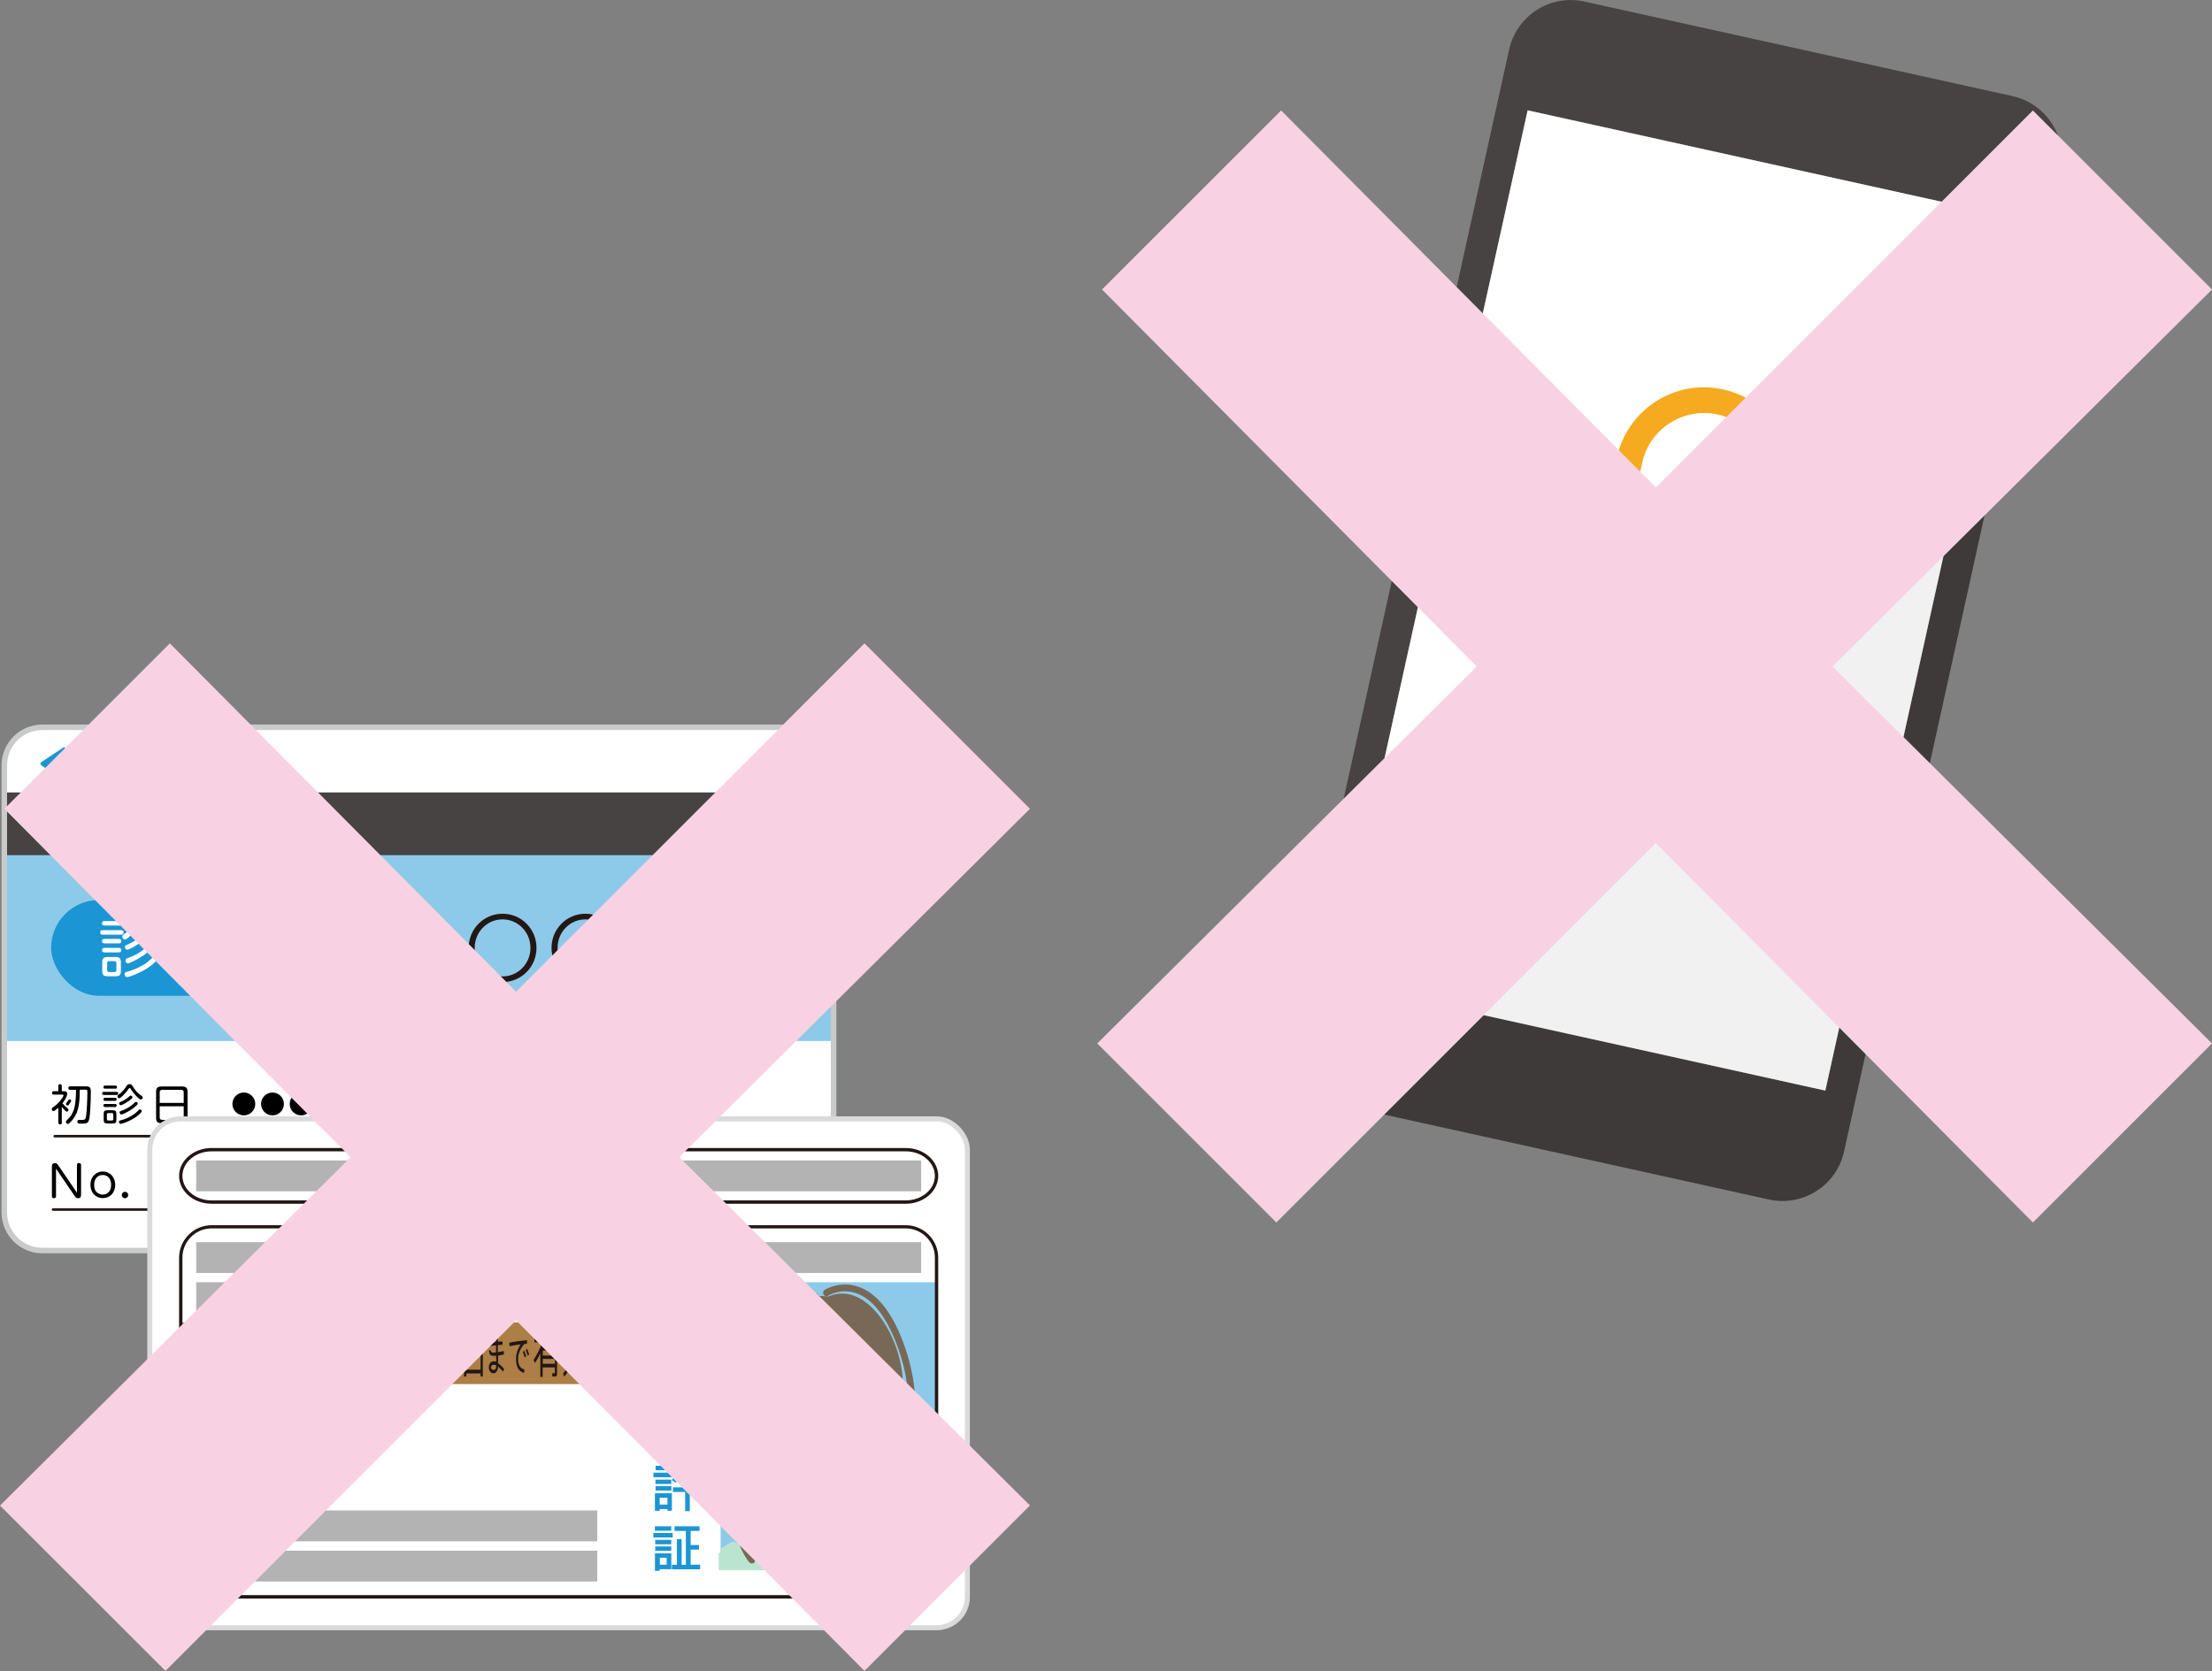 <?xml version="1.0" encoding="UTF-8"?>
<svg id="_レイヤー_1" data-name="レイヤー_1" xmlns="http://www.w3.org/2000/svg" version="1.1" viewBox="0 0 172.18 130.1">
  <rect x="0" y="0" width="172.18" height="130.1" fill="#808080" stroke="none"/>
  <!-- Generator: Adobe Illustrator 29.8.2, SVG Export Plug-In . SVG Version: 2.1.1 Build 3)  -->
  <defs>
    <style>
      .st0 {
        fill: #ad7e45;
      }

      .st1, .st2, .st3 {
        fill: none;
      }

      .st4 {
        fill: #f1f1f1;
      }

      .st5 {
        fill: #8dcae9;
      }

      .st6 {
        fill: #bbe4d0;
      }

      .st7 {
        fill: #f29921;
      }

      .st8 {
        fill: #1b95d4;
      }

      .st9 {
        fill: #f8d2e2;
      }

      .st10 {
        isolation: isolate;
      }

      .st11 {
        fill: #3e3a39;
      }

      .st12 {
        fill: #464342;
      }

      .st13 {
        mix-blend-mode: multiply;
      }

      .st14 {
        fill: #231815;
      }

      .st15 {
        fill: #c9caca;
      }

      .st16 {
        fill: #fff;
      }

      .st2 {
        stroke: #231815;
        stroke-linecap: round;
        stroke-linejoin: round;
        stroke-width: .2px;
      }

      .st17 {
        fill: #532e1a;
      }

      .st18 {
        fill: #221714;
      }

      .st3 {
        stroke: #dadadb;
        stroke-miterlimit: 10;
        stroke-width: .39px;
      }

      .st19 {
        fill: #b3b3b3;
      }

      .st20 {
        fill: #f5aa20;
      }

      .st21 {
        fill: #786956;
      }

      .st22 {
        fill: #40210d;
      }
    </style>
  </defs>
  <g class="st10">
    <g id="b">
      <g id="c">
        <g>
          <g>
            <g>
              <g>
                <path class="st11" d="M155.85,16.75l1.23.27-14.99,67.89-32.96-7.28-6.07,7.91c.4.22.83.38,1.3.49l33.33,7.36c2.65.58,5.27-1.09,5.85-3.74l16.85-76.31c.18-.82.15-1.64-.07-2.4l-4.46,5.82h0Z"/>
                <path class="st12" d="M103.92,76.48l14.99-67.89,36.94,8.16,4.46-5.82c-.48-1.68-1.84-3.05-3.67-3.45L123.32.12c-2.65-.58-5.27,1.09-5.85,3.74l-16.85,76.31c-.48,2.18.57,4.35,2.44,5.37l6.07-7.91-5.2-1.15Z"/>
                <polygon class="st4" points="142.08 84.91 157.08 17.02 155.85 16.75 109.12 77.63 142.08 84.91"/>
                <polygon class="st16" points="103.92 76.48 109.12 77.63 155.85 16.75 118.91 8.59 103.92 76.48"/>
              </g>
              <g>
                <path class="st7" d="M142.67,44.63l-2.61,11.83c-.39,1.76-2.13,2.88-3.9,2.49l-10.86-2.4,2.91-3.79,3.55.78-.14-4.68c.78-.33,1.4-1.02,1.6-1.91.05-.22.07-.45.06-.67,0-.04,0-.08,0-.12l3.37-4.4,1.19-1.55,1.66-2.16c-.02.16-.05.31-.08.47h0l-.43,1.95,1.2.26c.65.14,1.21.47,1.64.92.74.76,1.09,1.87.85,2.98h0Z"/>
                <path class="st20" d="M134.13,30.32c-3.72-.82-7.39,1.51-8.25,5.21h0l-.43,1.94-1.19-.26c-1.76-.39-3.51.72-3.9,2.49l-2.61,11.83c-.23,1.03.06,2.06.69,2.81.45.53,1.07.93,1.8,1.09l5.07,1.12,2.91-3.8-1.72-.38,1.66-3.31.44-.87c-.57-.63-.84-1.51-.64-2.4.32-1.45,1.76-2.37,3.21-2.05,1.19.26,2.02,1.27,2.11,2.42l3.37-4.4,1.19-1.55,1.66-2.16c.5-3.55-1.81-6.94-5.37-7.73h0ZM137.03,40.03l-9.62-2.13.42-1.88h0c.59-2.66,3.22-4.33,5.87-3.75,2.66.59,4.34,3.22,3.75,5.87h0l-.41,1.88h0Z"/>
                <path class="st17" d="M133.28,46.28s0-.08,0-.12l-.05.07.05-.07c-.09-1.15-.92-2.16-2.11-2.42-1.46-.32-2.89.6-3.22,2.05-.2.89.07,1.78.64,2.4l-.44.87-1.66,3.31,1.72.38,4.89-6.37h0l.17-.1h0Z"/>
                <path class="st22" d="M131.62,48.85l.14,4.68-3.55-.78,4.89-6.37.17-.09c0,.22-.01.44-.06.67-.2.89-.81,1.58-1.6,1.91h0Z"/>
              </g>
            </g>
            <g class="st13">
              <path class="st9" d="M114.95,51.89l-29.17-29.35,13.94-13.94,29.17,29.35,29.35-29.35,13.94,13.94-29.54,29.35,29.54,29.35-13.94,13.94-29.35-29.54-29.54,29.54-13.94-13.94,29.54-29.35Z"/>
            </g>
          </g>
          <g>
            <g>
              <rect class="st16" x=".18" y="56.63" width="64.55" height="40.73" rx="2.96" ry="2.96"/>
              <rect class="st5" x=".32" y="61.7" width="64.62" height="19.35"/>
              <rect class="st12" x=".32" y="61.7" width="64.62" height="4.88"/>
              <path class="st8" d="M3.21,59.34l1.7-1.13c.09-.06.22,0,.22.12v2.27c0,.11-.13.18-.22.12l-1.7-1.14c-.08-.06-.08-.18,0-.24Z"/>
              <g>
                <g>
                  <rect class="st8" x="3.98" y="70.07" width="23.42" height="7.46" rx="3.73" ry="3.73"/>
                  <g>
                    <path class="st16" d="M7.99,72.77c-.13,0-.19-.05-.19-.18s.06-.17.19-.17h1.44c.13,0,.19.05.19.18s-.07.17-.19.17h-1.44ZM8.13,72.06c-.12,0-.19-.05-.19-.18s.07-.17.19-.17h1.16c.12,0,.19.04.19.17s-.07.18-.19.18h-1.16ZM8.13,73.45c-.12,0-.19-.05-.19-.17s.07-.18.19-.18h1.12c.12,0,.19.05.19.18s-.07.17-.19.17h-1.12ZM8.13,74.15c-.12,0-.19-.05-.19-.18s.07-.17.19-.17h1.12c.11,0,.19.05.19.17,0,.13-.07.18-.19.18h-1.11ZM9.41,75.57c0,.34-.09.44-.44.44h-.57c-.35,0-.44-.1-.44-.44v-.62c0-.34.09-.44.44-.44h.57c.34,0,.44.1.44.44v.62ZM8.5,74.83c-.11,0-.16.05-.16.16v.53c0,.11.05.16.16.16h.4c.1,0,.16-.05.16-.16v-.53c0-.11-.05-.15-.16-.16h-.4ZM10.8,72.06c-.18.31-.54.71-.82.94-.06.05-.18.15-.27.15-.11,0-.19-.13-.19-.23,0-.08.05-.13.12-.17.42-.29.66-.58.93-1.01.08-.14.15-.2.32-.2s.24.05.32.18c.27.45.61.87,1.06,1.16.07.05.11.09.11.18,0,.11-.1.23-.21.23-.06,0-.18-.08-.3-.18-.11-.1-.22-.21-.27-.26-.22-.23-.47-.55-.63-.83-.01-.02-.04-.06-.07-.06-.04,0-.06.04-.09.09ZM9.69,75.85c0-.12.08-.16.19-.19.39-.1.77-.25,1.12-.45.41-.22.62-.39.94-.73.03-.04.07-.07.13-.07.08,0,.2.08.2.2,0,.09-.13.24-.29.38-.21.19-.47.37-.57.43-.34.21-.69.38-1.06.52-.22.08-.38.13-.46.13-.12,0-.19-.1-.19-.22ZM10.92,73.39c-.11.08-.44.3-.7.43-.14.07-.25.12-.31.12-.11,0-.19-.12-.19-.21s.07-.13.14-.16c.41-.17.72-.35,1.04-.65.04-.04.09-.08.16-.08.09,0,.19.1.19.19,0,.12-.23.29-.32.35ZM9.78,74.77c0-.1.05-.14.14-.17.28-.1.54-.21.78-.35.28-.17.55-.36.81-.61.04-.04.08-.08.14-.08.09,0,.19.09.19.19,0,.06-.04.1-.08.15-.22.23-.51.44-.78.61-.11.07-.41.24-.68.37-.15.07-.28.12-.35.12-.12,0-.18-.11-.18-.22Z"/>
                    <path class="st16" d="M14.03,73.44c-.07.04-.13.06-.17.06-.09,0-.16-.1-.16-.18s.04-.11.1-.14c.45-.23.64-.39.95-.75.04-.05.09-.08.16-.08.08,0,.19.04.19.13,0,.05-.05.11-.08.15h.46c.21,0,.36.02.36.23,0,.3-.45.7-.68.87h1.54s.08,0,.12.03c-.32-.24-.53-.46-.75-.8-.09-.13-.21-.35-.21-.43,0-.1.09-.16.18-.16.12,0,.14.08.42.53.12.19.29.35.46.48.06-.06.33-.32.33-.4,0-.05-.03-.06-.07-.06h-.57c-.11,0-.17-.04-.17-.16,0-.11.08-.14.17-.14h.71c.17,0,.35.04.35.25,0,.22-.32.54-.48.7.29.18.54.3.85.43.08.03.14.07.14.17,0,.11-.07.21-.19.21-.2,0-.96-.49-1.16-.63.04.04.05.07.05.13,0,.12-.07.16-.18.16h-1.5c-.12,0-.19-.04-.19-.17,0-.02,0-.04,0-.06-.21.15-.95.55-1.19.55-.11,0-.17-.1-.17-.2,0-.09.06-.13.15-.15.2-.06.38-.13.57-.21-.11-.14-.23-.26-.35-.38ZM15.06,75.14c0,.05-.03.09-.07.12-.09.08-.24.21-.34.28-.13.09-.57.4-.71.4-.12,0-.2-.11-.2-.22,0-.09.04-.12.12-.16.26-.12.51-.28.73-.46.1-.08.21-.17.28-.17.1,0,.19.1.19.21ZM17.52,71.9c.41,0,.53.12.53.53v.24c0,.15-.06.2-.21.2-.14,0-.19-.07-.19-.2v-.24c0-.14-.06-.21-.2-.21h-3.04c-.14,0-.2.07-.2.21v.23c0,.14-.07.19-.21.19s-.19-.06-.19-.2v-.24c0-.41.12-.53.53-.53h1.4v-.18c0-.15.09-.18.22-.18.12,0,.19.05.19.18v.18h1.4ZM16.12,75.53c0,.44-.14.53-.56.53h-.24c-.2,0-.32-.02-.32-.21,0-.12.07-.18.19-.18.1,0,.19,0,.29,0,.16,0,.23-.05.23-.21v-.69h-1.69c-.12,0-.19-.04-.19-.17s.07-.17.19-.17h3.8c.12,0,.19.04.19.17s-.07.17-.19.17h-1.69v.76ZM14.9,73.53c-.12-.12-.29-.27-.41-.39-.07.06-.15.11-.23.17.13.13.25.26.38.39.09-.05.18-.11.26-.17ZM14.7,72.97c.15.12.29.25.42.39.08-.07.33-.3.33-.4,0-.04-.03-.06-.08-.06h-.6s-.05.04-.07.07ZM17.25,75.14c.2.16.47.32.71.42.08.03.13.07.13.17,0,.11-.07.22-.19.22-.15,0-.58-.28-.71-.38-.09-.06-.35-.24-.41-.32-.03-.03-.06-.07-.06-.13,0-.1.1-.2.2-.2.08,0,.19.09.34.21Z"/>
                    <path class="st16" d="M23.82,73.25c.12,0,.2.05.2.18s-.08.18-.2.18h-.96c.36.41.61.54,1.06.8.07.04.11.09.11.17,0,.11-.08.23-.2.23-.14,0-.52-.28-.64-.38-.3-.24-.57-.51-.79-.82h-1.29c-.15.21-.32.41-.51.58h2.04c.32,0,.48.11.48.45,0,.26-.05.87-.15,1.11-.12.29-.36.31-.64.31h-.27c-.22,0-.27-.01-.31-.06-.03-.04-.05-.11-.05-.16,0-.13.06-.2.19-.2.14,0,.28,0,.42,0,.15,0,.26-.02.3-.18.06-.2.08-.5.08-.71,0-.17-.07-.2-.22-.2h-.8c-.09.57-.36,1-.89,1.27-.21.11-.62.25-.86.25-.13,0-.19-.11-.19-.21,0-.17.13-.18.29-.21.64-.11,1.12-.44,1.24-1.1h-.67c-.13,0-.19-.05-.19-.18-.13.1-.56.44-.72.44-.12,0-.19-.13-.19-.23,0-.08.06-.13.14-.17.43-.24.68-.41,1-.79h-.92c-.12,0-.2-.05-.2-.18s.08-.18.2-.18h1.19c.14-.21.21-.38.31-.62h-1.3c-.12,0-.19-.05-.19-.18s.07-.18.19-.18h.63c-.06-.13-.14-.24-.21-.36-.04-.07-.08-.14-.08-.18,0-.09.13-.16.22-.16.11,0,.14.05.25.24.1.15.19.3.26.46h.36c.05-.19.09-.38.13-.57.02-.11.06-.18.2-.18.1,0,.2.04.2.16,0,.12-.08.46-.12.59h.76c.11-.17.19-.29.28-.48.06-.14.12-.22.24-.22.09,0,.22.06.22.17,0,.1-.2.44-.28.54h.7c.13,0,.19.05.19.18s-.07.17-.19.17h-1.34c.07.22.16.42.28.62h1.23ZM21.93,72.63h-.33c-.08.2-.18.43-.28.62h.85c-.11-.21-.19-.39-.24-.62Z"/>
                  </g>
                </g>
                <g>
                  <path class="st14" d="M35.31,73.8c0,1.47-1.17,2.66-2.64,2.66s-2.64-1.19-2.64-2.66,1.17-2.66,2.64-2.66,2.64,1.19,2.64,2.66ZM30.5,73.8c0,1.22.95,2.22,2.17,2.22s2.17-1.01,2.17-2.22-.95-2.22-2.17-2.22-2.17,1-2.17,2.22Z"/>
                  <path class="st14" d="M41.76,73.8c0,1.47-1.17,2.66-2.64,2.66s-2.64-1.19-2.64-2.66,1.17-2.66,2.64-2.66,2.64,1.19,2.64,2.66ZM36.95,73.8c0,1.22.95,2.22,2.17,2.22s2.17-1.01,2.17-2.22-.95-2.22-2.17-2.22-2.17,1-2.17,2.22Z"/>
                  <path class="st14" d="M48.21,73.8c0,1.47-1.17,2.66-2.64,2.66s-2.64-1.19-2.64-2.66,1.17-2.66,2.64-2.66,2.64,1.19,2.64,2.66ZM43.4,73.8c0,1.22.95,2.22,2.17,2.22s2.17-1.01,2.17-2.22-.95-2.22-2.17-2.22-2.17,1-2.17,2.22Z"/>
                  <path class="st14" d="M49.34,74.73c-.14,0-.21-.16-.21-.28s.07-.17.17-.22c.26-.11.54-.25.79-.38,0-.08,0-.16,0-.25v-1.42c0-.47.17-.64.64-.64h1.27v-.32c0-.18.1-.22.26-.22s.26.04.26.22v.32h1.98c.17,0,.24.06.24.23s-.1.22-.24.22h-3.67c-.18,0-.27.08-.27.27v1.4c0,.75-.13,1.58-.48,2.25-.08.14-.28.48-.4.58-.04.03-.08.04-.13.04-.14,0-.28-.11-.28-.26,0-.08.04-.12.08-.19.4-.54.59-1.05.68-1.71-.19.11-.61.35-.71.35ZM49.47,72.02c.13,0,.18.1.32.41.06.12.23.47.23.59,0,.13-.14.22-.26.22-.11,0-.14-.05-.18-.14-.08-.22-.17-.43-.27-.63-.03-.06-.08-.17-.08-.23,0-.13.13-.21.25-.21ZM53.9,75.21c.06.05.11.09.11.17,0,.12-.11.22-.23.22-.23,0-.85-.68-1.09-1.22-.13.38-.34.74-.64,1.02-.08.08-.25.23-.37.23s-.23-.14-.23-.25c0-.08.04-.12.1-.17.47-.37.67-.66.8-1.25h-.75c-.14,0-.21.07-.21.2v2.17c0,.17-.07.25-.25.25s-.23-.09-.23-.25v-2.22c0-.4.15-.55.55-.55h.94c.02-.17.03-.42.03-.59v-.04h-1.48c-.16,0-.25-.05-.25-.22s.1-.21.25-.21h3.54c.16,0,.25.05.25.22,0,.16-.11.2-.25.2h-1.59v.04c0,.11-.03.46-.05.59h1.12c.4,0,.55.15.55.55v1.87c0,.53-.19.56-.66.56h-.28c-.17,0-.36,0-.36-.23,0-.15.08-.21.22-.21.13,0,.25,0,.38,0,.16,0,.23-.05.23-.22v-1.73c0-.14-.07-.2-.2-.2h-.92c.19.58.47.89.95,1.25Z"/>
                  <path class="st14" d="M57,71.17c.23,0,.49.02.49.4,0,.3-.24.86-.41,1.25-.06.13-.08.17-.08.21,0,.07.07.16.11.22.26.37.43.83.43,1.29,0,.8-.4.82-.83.82-.17,0-.29-.07-.29-.26,0-.2.06-.24.27-.24.24,0,.38,0,.38-.42s-.16-.79-.38-1.15c-.05-.08-.1-.14-.1-.25,0-.05.02-.12.07-.23.07-.17.37-.91.37-1.05,0-.1-.07-.12-.16-.12h-.37c-.13,0-.19.07-.19.2v4.54c0,.17-.07.25-.24.25s-.23-.1-.23-.25v-4.64c0-.44.13-.56.56-.56h.6ZM59.99,75.89c0,.19.11.21.25.21h.26c.23,0,.24-.03.28-.47.02-.23.04-.33.22-.33.17,0,.23.08.23.24,0,.21-.05.64-.15.82-.1.19-.22.2-.55.2h-.33c-.47,0-.68-.02-.68-.56v-1.8h-.56c-.01.78-.11,1.49-.76,2.01-.15.13-.56.38-.75.38-.14,0-.23-.14-.23-.27s.08-.17.19-.22c.46-.21.76-.39.95-.89.11-.3.13-.69.14-1.01h-.73c-.16,0-.25-.06-.25-.23s.1-.23.25-.23h3.24c.16,0,.25.06.25.23s-.1.23-.25.23h-1.01v1.7ZM60.54,71.6c.4,0,.55.14.55.55v.48c0,.17-.07.25-.25.25s-.23-.09-.23-.25v-.4c0-.13-.07-.19-.19-.19h-2.15c-.13,0-.19.07-.19.19v.4c0,.17-.07.25-.25.25-.16,0-.23-.1-.23-.25v-.48c0-.41.15-.55.55-.55h.96v-.4c0-.16.08-.22.24-.22s.24.07.24.22v.4h.94ZM58.37,73.12c-.15,0-.23-.06-.23-.22s.08-.22.23-.22h1.98c.15,0,.23.06.23.22s-.08.22-.23.22h-1.98Z"/>
                </g>
              </g>
              <g>
                <path d="M4.82,87.4c0,.1-.04.14-.15.14-.09,0-.13-.05-.13-.14v-1.16c-.11.1-.3.27-.38.27s-.13-.09-.13-.16c0-.05.03-.09.09-.14.05-.04.1-.07.18-.13.2-.15.43-.4.56-.62.03-.04.08-.13.08-.18,0-.05-.04-.06-.09-.06h-.66c-.09,0-.14-.03-.14-.13s.05-.13.14-.13h.35v-.41c0-.1.04-.14.14-.14.09,0,.13.05.13.14v.41h.12c.14,0,.3,0,.3.22,0,.2-.24.56-.37.72.14.17.25.27.42.41.03.03.05.05.05.09,0,.07-.05.15-.13.15-.09,0-.33-.29-.39-.37v1.22ZM5.9,86.78c-.12.24-.31.51-.52.68-.03.02-.06.04-.1.04-.08,0-.15-.07-.15-.15,0-.06.04-.09.07-.13.2-.2.32-.31.44-.57.11-.21.16-.41.2-.65.06-.37.08-.77.08-1.15h-.46c-.1,0-.14-.04-.14-.14s.05-.13.14-.13h1.21c.33,0,.4.09.4.41,0,.43-.01.87-.04,1.3-.01.23-.04.74-.11.93-.04.13-.11.21-.24.24-.08.02-.2.02-.32.02-.08,0-.15,0-.2,0-.09,0-.14-.06-.14-.15s.05-.14.14-.14c.04,0,.23,0,.28,0,.18,0,.22-.06.26-.28.06-.39.1-1.35.1-1.77,0-.14,0-.17,0-.2-.01-.07-.05-.1-.15-.1h-.44c0,.61-.03,1.36-.29,1.92ZM5.4,85.96c-.07.09-.09.11-.14.11-.06,0-.13-.05-.13-.12,0-.04.11-.18.19-.29.03-.04.06-.07.09-.07.06,0,.13.04.13.12,0,.05-.09.17-.15.25Z"/>
                <path d="M8.08,85.25c-.09,0-.13-.03-.13-.12s.04-.12.13-.12h.99c.09,0,.13.03.13.12s-.05.12-.13.12h-.99ZM8.18,84.76c-.08,0-.13-.03-.13-.12s.05-.12.13-.12h.8c.08,0,.13.03.13.12s-.05.12-.13.12h-.8ZM8.18,85.71c-.08,0-.13-.03-.13-.12s.05-.12.13-.12h.77c.08,0,.13.03.13.12s-.05.12-.13.12h-.77ZM8.18,86.19c-.08,0-.13-.03-.13-.12s.05-.12.13-.12h.77c.08,0,.13.03.13.12,0,.09-.05.12-.13.12h-.77ZM9.06,87.17c0,.23-.06.3-.3.3h-.39c-.24,0-.3-.07-.3-.3v-.43c0-.23.06-.3.3-.3h.39c.23,0,.3.07.3.3v.43ZM8.43,86.66c-.07,0-.11.04-.11.11v.36c0,.07.03.11.11.11h.28c.07,0,.11-.03.11-.11v-.36c0-.08-.04-.1-.11-.11h-.28ZM10.01,84.76c-.12.21-.37.48-.56.65-.04.04-.12.1-.18.1-.07,0-.13-.09-.13-.16,0-.06.04-.09.08-.12.29-.2.45-.4.64-.69.06-.09.1-.13.22-.13s.16.03.22.12c.18.31.42.6.73.8.05.03.08.06.08.12,0,.08-.07.16-.14.16-.04,0-.12-.06-.2-.12-.08-.07-.15-.14-.19-.18-.15-.16-.32-.38-.43-.57,0-.02-.03-.04-.05-.04-.03,0-.04.03-.06.06ZM9.25,87.36c0-.08.05-.11.13-.13.27-.07.53-.17.77-.31.28-.15.43-.27.65-.5.02-.03.05-.05.09-.05.06,0,.14.06.14.14,0,.06-.09.16-.2.26-.14.13-.32.25-.39.29-.23.14-.47.26-.73.35-.15.06-.26.09-.32.09-.08,0-.13-.07-.13-.15ZM10.09,85.67c-.07.06-.3.2-.48.3-.09.05-.17.08-.21.08-.08,0-.13-.08-.13-.14s.05-.09.09-.11c.28-.12.49-.24.71-.44.03-.03.06-.06.11-.06.06,0,.13.07.13.13,0,.08-.16.2-.22.24ZM9.31,86.62c0-.07.03-.1.09-.12.19-.07.37-.14.54-.24.19-.11.38-.25.55-.42.03-.03.05-.05.1-.05.06,0,.13.06.13.13,0,.04-.03.07-.05.1-.15.16-.35.3-.53.42-.08.05-.28.17-.46.25-.1.05-.19.08-.24.08-.08,0-.12-.08-.12-.15Z"/>
                <path d="M14.6,87.02c0,.32-.11.43-.43.43h-1.59c-.32,0-.43-.11-.43-.43v-2c0-.32.11-.43.43-.43h1.59c.31,0,.43.11.43.43v2ZM14.3,85.05c0-.13-.06-.2-.2-.2h-1.47c-.13,0-.2.06-.2.2v.82h1.87v-.82ZM12.43,86.99c0,.13.06.2.2.2h1.47c.13,0,.2-.06.2-.2v-.86h-1.87v.86Z"/>
              </g>
              <path d="M30.79,84.75c.09,0,.14.04.14.13s-.06.13-.14.13h-.98v.52h.87c.09,0,.14.04.14.13s-.05.13-.14.13h-.87v.67h1.11c.09,0,.14.03.14.13s-.05.13-.14.13h-1.11v.7c0,.1-.05.14-.15.14s-.14-.05-.14-.14v-.7h-1.47c-.09,0-.14-.03-.14-.13s.05-.13.14-.13h.39v-.57c0-.26.1-.36.36-.36h.72v-.52h-.79c-.12.19-.26.39-.42.55-.05.05-.15.17-.23.17-.09,0-.16-.08-.16-.17,0-.06.03-.08.07-.12.32-.28.5-.55.68-.94.03-.06.06-.1.13-.1s.16.04.16.12c0,.04-.04.13-.08.22h1.91ZM29.52,85.79h-.65c-.1,0-.15.05-.15.15v.52h.79v-.67Z"/>
              <path d="M38.42,86.4c-.03.34-.09.6-.27.89-.03.06-.11.16-.15.2-.03.03-.07.04-.09.04-.08,0-.17-.07-.17-.15,0-.04.03-.08.05-.12.16-.21.24-.36.3-.62.04-.16.06-.35.06-.52v-1.23c0-.27.1-.37.37-.37h1.49c.27,0,.37.1.37.37v2.23c0,.33-.15.37-.44.37h-.29c-.19,0-.28,0-.28-.16,0-.1.04-.14.14-.14.13,0,.27,0,.4,0,.11,0,.18-.03.18-.15v-.65h-1.68ZM40.11,84.95c0-.1-.05-.15-.15-.15h-1.36c-.1,0-.15.05-.15.15v.39h1.66v-.39ZM38.45,86.15h1.66v-.55h-1.66v.55Z"/>
              <path d="M50.04,87.02c0,.32-.11.43-.43.43h-1.59c-.32,0-.43-.11-.43-.43v-2c0-.32.11-.43.43-.43h1.59c.31,0,.43.11.43.43v2ZM49.75,85.05c0-.13-.06-.2-.2-.2h-1.47c-.13,0-.2.06-.2.2v.82h1.87v-.82ZM47.88,86.99c0,.13.06.2.2.2h1.47c.13,0,.2-.06.2-.2v-.86h-1.87v.86Z"/>
              <line class="st2" x1="4.26" y1="88.46" x2="50.13" y2="88.46"/>
              <g>
                <path d="M5.99,90.7c0-.11.06-.15.16-.15s.16.05.16.15v2.3c0,.17-.04.29-.23.29-.14,0-.21-.08-.28-.19l-1.44-2.11v2.15c0,.1-.06.15-.16.15s-.16-.05-.16-.15v-2.3c0-.16.04-.28.23-.28.15,0,.21.08.28.19l1.44,2.11v-2.15Z"/>
                <path d="M7.29,91.53c.17-.19.41-.32.71-.32s.53.12.7.3c.17.19.27.45.27.74s-.1.56-.28.75c-.17.18-.4.28-.69.28s-.54-.12-.71-.31c-.16-.19-.25-.45-.25-.73s.09-.54.25-.72ZM7.58,92.86c.12.1.26.15.42.15.19,0,.37-.08.49-.23.12-.15.16-.34.16-.53s-.04-.38-.16-.54-.3-.23-.5-.23-.37.08-.49.23c-.13.15-.17.34-.17.54,0,.23.05.45.24.61Z"/>
                <path d="M9.98,93.04c0,.14-.11.25-.25.25s-.25-.11-.25-.25.11-.25.25-.25.25.11.25.25Z"/>
              </g>
              <line class="st2" x1="4.13" y1="94.17" x2="50" y2="94.17"/>
              <g>
                <path d="M19.87,85.95c0,.49-.4.89-.89.89s-.89-.4-.89-.89.4-.89.89-.89.89.4.89.89Z"/>
                <path d="M22.1,85.95c0,.49-.4.89-.89.89s-.89-.4-.89-.89.4-.89.89-.89.89.4.89.89Z"/>
                <path d="M24.33,85.95c0,.49-.4.89-.89.89s-.89-.4-.89-.89.4-.89.89-.89.89.4.89.89Z"/>
                <path d="M26.56,85.95c0,.49-.4.89-.89.89s-.89-.4-.89-.89.4-.89.89-.89.89.4.89.89Z"/>
              </g>
              <g>
                <path d="M34.09,85.95c0,.49-.4.89-.89.89s-.89-.4-.89-.89.4-.89.89-.89.89.4.89.89Z"/>
                <path d="M36.32,85.95c0,.49-.4.89-.89.89s-.89-.4-.89-.89.4-.89.89-.89.89.4.89.89Z"/>
              </g>
              <g>
                <path d="M43.66,85.95c0,.49-.4.89-.89.89s-.89-.4-.89-.89.4-.89.89-.89.89.4.89.89Z"/>
                <path d="M45.89,85.95c0,.49-.4.89-.89.89s-.89-.4-.89-.89.4-.89.89-.89.89.4.89.89Z"/>
              </g>
              <path class="st15" d="M61.92,56.84c1.52,0,2.75,1.23,2.75,2.75v34.81c0,1.52-1.23,2.75-2.75,2.75H3.3c-1.52,0-2.75-1.23-2.75-2.75v-34.81c0-1.52,1.23-2.75,2.75-2.75h58.62M61.92,56.41H3.3c-1.75,0-3.18,1.42-3.18,3.18v34.81c0,1.75,1.42,3.18,3.18,3.18h58.62c1.75,0,3.18-1.42,3.18-3.18v-34.81c0-1.75-1.42-3.18-3.18-3.18h0Z"/>
            </g>
            <g>
              <g>
                <rect class="st16" x="11.66" y="87.11" width="63.64" height="39.62" rx="2.4" ry="2.4"/>
                <rect class="st5" x="56.09" y="99.83" width="16.81" height="22.33"/>
                <rect class="st19" x="15.27" y="96.71" width="56.43" height="2.4"/>
                <rect class="st19" x="15.27" y="90.35" width="56.43" height="2.4"/>
                <rect class="st19" x="15.27" y="120.73" width="31.22" height="2.4"/>
                <rect class="st19" x="15.27" y="117.6" width="31.22" height="2.4"/>
                <rect class="st19" x="15.27" y="99.83" width="31.22" height="2.4"/>
                <rect class="st0" x="14.06" y="102.96" width="32.42" height="4.8"/>
                <g>
                  <g>
                    <path class="st8" d="M54.47,103.47h-2.09c-.34,0-.61-.12-.81-.37l-.48.46-.19-.21.55-.5v-1h-.55v-.27h.82v1.27c.15.24.38.36.67.36h2.09v.26h0ZM51.73,100.9l-.23.16-.56-.79.23-.16.56.79ZM54.41,100.87h-.26v-.45h-1.95v.44h-.26v-.69h2.47s0,.7,0,.7ZM54.36,102.83h-1.04v.3h-.26v-.3h-1.03v-.23h1.03v-.25h-.94v-1.16h.94v-.23h-.75v-.22h.75v-.24h.26v.24h.71v.22h-.71v.23h.92v1.16h-.92v.25h1.04v.23ZM53.07,101.67v-.25h-.69v.25h.69ZM53.07,102.12v-.24h-.69v.24h.69ZM53.99,101.67v-.25h-.66v.25h.66ZM53.99,102.12v-.24h-.66v.24h.66Z"/>
                    <path class="st8" d="M51.08,103.62l-.25-.28.57-.51v-.94h-.55v-.35h.9v1.3c.14.22.35.33.63.33h2.13v.34h-2.13c-.33,0-.61-.12-.81-.35,0,0-.48.46-.48.46ZM50.95,103.35l.14.15.49-.46.03.04c.2.24.45.36.78.36h2.05v-.17h-2.05c-.31,0-.55-.13-.71-.38h0v-1.26h-.73v.18h.55v1.06l-.53.48h0ZM53.37,103.17h-.35v-.3h-1.03v-.32h1.03v-.16h-.94v-1.25h.94v-.14h-.75v-.3h.75v-.24h-.78v.44h-.35v-.78h2.56v.78h-.35v-.45h-.73v.24h.71v.3h-.71v.14h.92v1.25h-.92v.16h1.04v.32h-1.04v.3h0ZM53.11,103.08h.18v-.3h1.04v-.15h-1.04v-.33h.92v-1.08h-.92v-.32h.71v-.13h-.71v-.24h-.18v.24h-.75v.13h.75v.32h-.94v1.08h.94v.33h-1.03v.15h1.03v.3ZM54.19,100.83h.18v-.61h-2.39v.61h.18v-.44h2.03v.45h0ZM54.03,102.16h-.75v-.32h.75v.32ZM53.37,102.08h.58v-.15h-.58v.15ZM53.11,102.16h-.77v-.32h.77v.32ZM52.42,102.08h.6v-.15h-.6v.15ZM54.03,101.71h-.75v-.33h.75v.33ZM53.37,101.62h.58v-.16h-.58v.16ZM53.11,101.71h-.77v-.33h.77v.33ZM52.42,101.62h.6v-.16h-.6v.16ZM51.49,101.11l-.61-.86.3-.2.61.86-.3.2ZM51,100.27l.51.72.16-.11-.51-.72-.16.11Z"/>
                  </g>
                  <g>
                    <path class="st8" d="M52.62,107.65h-.67v.59h-.28v-.59h-.78v-.26h.79v-.31h-.66v-1.38h.66v-.29h-.74v-.26h.73v-.43h.28v.43h.67v.26h-.67v.29h.62v1.38h-.62v.31h.67s0,.26,0,.26ZM51.68,106.27v-.32h-.4v.32h.4ZM51.68,106.83v-.34h-.4v.34h.4ZM52.33,106.27v-.32h-.37v.32h.37ZM52.33,106.83v-.34h-.37v.34h.37ZM54.53,108.08l-.25.12-.19-.39-1.48.37-.07-.26.33-.08.44-1.49h-.63v-.27h1.75v.27h-.83l-.42,1.41.78-.2-.24-.48.25-.12.55,1.12h0ZM54.32,105.19h-1.47v-.27h1.47v.27Z"/>
                    <path class="st8" d="M52,108.28h-.36v-.59h-.78v-.35h.79v-.23h-.66v-1.46h.66v-.2h-.74v-.35h.73v-.43h.37v.43h.67v.35h-.67v.2h.62v1.46h-.62v.23h.67v.35h-.67v.59ZM51.72,108.19h.19v-.59h.67v-.18h-.67v-.4h.62v-1.29h-.62v-.37h.67v-.18h-.67v-.43h-.2v.43h-.73v.18h.74v.37h-.66v1.29h.66v.4h-.79v.18h.78s0,.59,0,.59ZM54.27,108.25l-.2-.4-1.49.37-.09-.34.35-.09.42-1.41h-.62v-.36h1.84v.36h-.85l-.39,1.31.66-.17-.23-.47.32-.16.59,1.2-.32.16h0ZM54.11,107.75l.19.39.17-.08-.52-1.05-.17.08.24.49-.9.23.45-1.51h.82v-.19h-1.67v.19h.65l-.47,1.57-.31.08.04.18,1.47-.37h0ZM52.37,106.87h-.46v-.42h.46v.42ZM52,106.79h.29v-.25h-.29v.25ZM51.73,106.87h-.49v-.42h.49v.42ZM51.32,106.79h.32v-.25h-.32v.25ZM52.37,106.31h-.46v-.4h.46v.4ZM52,106.22h.29v-.24h-.29v.24ZM51.73,106.31h-.49v-.4h.49v.4ZM51.33,106.22h.32v-.24h-.32v.24ZM54.37,105.23h-1.55v-.36h1.55v.36ZM52.9,105.14h1.38v-.19h-1.38v.19Z"/>
                  </g>
                  <g>
                    <path class="st8" d="M54.35,112.69l-.19.18h-.92c-.2,0-.35-.12-.35-.32v-.92h-.41c-.1.78-.72,1.24-1.47,1.35l-.04-.28c.61-.09,1.11-.44,1.22-1.07h-.56v.2h-.28v-1.28l-.21.16-.17-.23c.46-.33.87-.72,1.22-1.17l.23.17c-.06.07-.12.15-.19.23h1.24l.12.22-.54.51h1.06v1.18h-.93v.92s.02.05.06.05h.81l.02-.02v-.32h.28v.43h0ZM53.13,109.98h-1.12c-.18.18-.35.33-.53.47h1.16l.49-.47h0ZM52.56,111.37v-.65h-.93v.65h.93ZM53.82,111.37v-.65h-.98v.65h.98Z"/>
                    <path class="st8" d="M50.99,113.03l-.06-.36h.04c.64-.1,1.06-.46,1.17-.99h-.46v.2h-.37v-1.24l-.18.13-.22-.29.03-.03c.46-.33.87-.72,1.22-1.16l.03-.03.3.22-.03.04c-.04.05-.08.11-.13.16h1.17l.14.27-.48.46h.99v1.26h-.93v.87s0,0,.02,0h.8v-.33h.36v.49l-.21.2h-.94c-.23,0-.39-.15-.39-.37v-.87h-.33c-.11.72-.67,1.22-1.5,1.35h-.04s0,0,0,0ZM51.03,112.74l.03.19c.78-.13,1.29-.62,1.39-1.31v-.04h.5v.96c0,.17.12.28.31.28h.9l.16-.15v-.37h-.19v.29l-.05.04h-.83c-.07,0-.1-.05-.1-.09v-.96h.93v-1.09h-1.12l.59-.56-.09-.17h-1.31l.06-.07c.06-.07.12-.13.17-.19l-.17-.12c-.34.42-.73.79-1.17,1.12l.12.16.3-.24c.18-.14.35-.29.53-.47h.01s1.25-.01,1.25-.01l-.58.56h-1.26v1.29h.2v-.2h.65s0,.05,0,.05c-.1.59-.54.99-1.21,1.1h0ZM51.6,110.41h1.02l.41-.39h-1c-.15.14-.29.27-.43.39h0ZM53.86,111.41h-1.06v-.74h1.06v.74ZM52.88,111.33h.89v-.57h-.89v.57ZM52.61,111.41h-1.01v-.74h1.01v.74ZM51.68,111.33h.84v-.57h-.84v.57Z"/>
                  </g>
                  <g>
                    <path class="st8" d="M52.33,114.96h-1.43v-.26h1.43v.26ZM52.27,117.57h-.27v-.13h-.69v.14h-.28v-1.28h1.24v1.27h0ZM52.21,115.5h-1.15v-.26h1.15v.26ZM52.21,116.01h-1.15v-.26h1.15v.26ZM52.23,114.43h-1.15v-.26h1.15v.26ZM52,117.18v-.62h-.69v.62h.69ZM54.5,116.11h-.84v1.49h-.28v-1.49h-.95v-.27h.95v-.92h-.51c-.09.17-.18.32-.27.46l-.23-.15c.25-.4.45-.79.6-1.19l.26.09c-.05.14-.12.31-.22.51h1.43v.27h-.77v.92h.84v.27h0Z"/>
                    <path class="st8" d="M53.7,117.65h-.37v-1.49h-.95v-.36h.95v-.84h-.44c-.08.15-.17.3-.26.44l-.02.04-.31-.19.02-.04c.24-.38.45-.78.6-1.18v-.04s.35.12.35.12v.04c-.06.12-.13.28-.21.46h1.4v.36h-.77v.84h.84v.36h-.84v1.49h0ZM53.41,117.56h.2v-1.49h.84v-.19h-.84v-1.01h.77v-.19h-1.45l.03-.06c.09-.19.16-.34.21-.47l-.18-.07c-.15.38-.34.76-.57,1.12l.16.1c.08-.14.17-.27.24-.42v-.02h.59v1.01h-.95v.19h.95v1.49ZM51.35,117.63h-.37v-1.37h1.32v1.36h-.35v-.13h-.6v.14h0ZM51.07,117.54h.2v-.14h.78v.13h.18v-1.19h-1.15v1.2h0ZM52.04,117.22h-.78v-.7h.78v.7ZM51.35,117.14h.6v-.53h-.6v.53ZM52.26,116.05h-1.23v-.34h1.23v.34ZM51.11,115.97h1.06v-.17h-1.06v.17ZM52.25,115.54h-1.23v-.34h1.23v.34ZM51.1,115.46h1.06v-.17h-1.06v.17ZM52.37,115.01h-1.51v-.35h1.51v.35ZM50.95,114.92h1.34v-.18h-1.34v.18ZM52.27,114.47h-1.24v-.35h1.24v.35ZM51.11,114.39h1.07v-.18h-1.07v.18Z"/>
                  </g>
                  <g>
                    <path class="st8" d="M52.31,119.66h-1.42v-.26h1.42v.26ZM52.2,119.14h-1.19v-.26h1.19v.26ZM52.22,122.13h-.9v.13h-.29v-1.28h1.19v1.15h0ZM52.21,120.19h-1.16v-.26h1.16v.26ZM52.21,120.7h-1.16v-.25h1.16v.25ZM51.94,121.86v-.62h-.62v.62h.62ZM54.45,122.14h-2.11v-.26h.39v-2h.28v2h.41v-2.72h-.88v-.28h1.86v.28h-.69v1.19h.65v.27h-.65v1.26h.74v.26h0Z"/>
                    <path class="st8" d="M51.36,122.3h-.38v-1.36h1.27v1.23h-.9v.13h0ZM51.07,122.21h.21v-.13h.9v-1.07h-1.1v1.19ZM54.49,122.18h-2.19v-.35h.39v-2h.37v2h.33v-2.64h-.88v-.36h1.94v.36h-.69v1.1h.65v.35h-.65v1.18h.74v.35h0ZM52.38,122.1h2.02v-.18h-.74v-1.35h.65v-.18h-.65v-1.27h.69v-.19h-1.77v.19h.88v2.81h-.5v-2h-.2v2h-.39v.18h0ZM51.98,121.91h-.7v-.7h.7v.7ZM51.36,121.82h.53v-.54h-.53v.54ZM52.25,120.74h-1.25v-.34h1.25v.34ZM51.09,120.65h1.08v-.17h-1.08v.17ZM52.25,120.23h-1.25v-.34h1.25v.34ZM51.09,120.14h1.08v-.17h-1.08v.17ZM52.36,119.7h-1.5v-.35h1.5v.35ZM50.94,119.62h1.33v-.18h-1.33v.18ZM52.25,119.18h-1.27v-.35h1.27v.35ZM51.06,119.1h1.1v-.18h-1.1v.18Z"/>
                  </g>
                </g>
                <g>
                  <path class="st18" d="M15.8,107.14c-.54,0-.98-.74-.98-1.68s.43-1.68.98-1.68.98.75.98,1.68-.43,1.68-.98,1.68Z"/>
                  <path class="st18" d="M19,106.35h-.79v.88h-.17v-.88h-1.02v-.27h.33v-1.03h.69v-.64h-.56c-.1.24-.2.44-.3.61l-.13-.19c.19-.35.36-.73.49-1.14l.15.14c-.03.09-.07.19-.11.31h1.33v.27h-.71v.64h.62v.27h-.62v.77h.79v.27h0ZM18.05,106.08v-.77h-.53v.77s.53,0,.53,0Z"/>
                  <path class="st18" d="M19.64,107.27c-.25-.46-.43-1.18-.43-1.8s.19-1.36.43-1.8l.08.13c-.22.44-.4,1.09-.4,1.67s.18,1.25.4,1.67c0,0-.08.13-.08.13Z"/>
                  <path class="st18" d="M21.7,105.4c-.36-.39-.67-.87-.93-1.43h0c-.25.54-.54,1.03-.88,1.47l-.1-.22c.35-.46.64-.98.89-1.54h.17c.24.55.6,1.11.93,1.47l-.09.24h0ZM21.54,106.78l-.09.16h-.32v-.27h.24v-.76h-.61v1.27h-.17v-1.27h-.67v-.27h1.61v1.14ZM21.18,105.25h-.82v-.27h.82v.27Z"/>
                  <path class="st18" d="M23,105.09h-.36v.33l.04-.08.32.56-.11.18-.25-.45v1.53h-.16v-1.67c-.12.38-.24.73-.37,1.04l-.13-.17c.17-.39.31-.82.44-1.29h-.42v-.26h.48v-.64c-.15.03-.27.06-.36.07v-.27c.25-.04.53-.11.82-.19l.02.26c-.08.03-.19.05-.32.08v.68h.36v.26h0ZM23.92,107.09h-.17v-.24h-.51v.25h-.17v-3.09h.84v3.08ZM23.75,106.59v-2.31h-.51v2.31h.51Z"/>
                  <path class="st18" d="M25.22,107.14c-.54,0-.98-.74-.98-1.68s.43-1.68.98-1.68.98.75.98,1.68-.43,1.68-.98,1.68Z"/>
                  <path class="st18" d="M28.42,106.35h-.79v.88h-.17v-.88h-1.02v-.27h.33v-1.03h.69v-.64h-.56c-.1.24-.2.44-.3.61l-.13-.19c.19-.35.36-.73.49-1.14l.15.14c-.03.09-.07.19-.11.31h1.33v.27h-.71v.64h.62v.27h-.62v.77h.79s0,.27,0,.27ZM27.46,106.08v-.77h-.53v.77h.53Z"/>
                  <path class="st18" d="M28.58,107.27l-.08-.13c.22-.42.41-1.11.41-1.67s-.18-1.23-.41-1.67l.08-.13c.24.44.43,1.21.43,1.8s-.19,1.34-.43,1.8Z"/>
                  <path class="st18" d="M30.22,107.14c-.54,0-.98-.74-.98-1.68s.43-1.68.98-1.68.98.75.98,1.68-.43,1.68-.98,1.68Z"/>
                  <path class="st18" d="M33.14,107.02l-.08.14h-.33v-.28h.24v-.96h-1.03c-.05.57-.17,1-.37,1.3l-.11-.22c.23-.36.33-1.01.33-1.52v-1.63h1.36s0,3.16,0,3.16h0ZM32.96,105.65v-.64h-1.01c0,.37,0,.58,0,.64h1.02ZM32.96,104.75v-.61h-1.01v.61h1.01Z"/>
                  <path class="st18" d="M34.64,107.14c-.54,0-.97-.74-.97-1.68s.43-1.68.97-1.68.97.75.97,1.68-.44,1.68-.97,1.68Z"/>
                  <path class="st18" d="M37.58,107.17h-.17v-.24h-1.11v.24h-.18v-3.23h1.46v3.23h0ZM37.41,105.26v-1.03h-1.11v1.03h1.11ZM37.41,106.64v-1.09h-1.11v1.09h1.11Z"/>
                  <path class="st18" d="M39.15,106.78c-.13-.15-.26-.28-.39-.39,0,.02,0,.05,0,.08-.01.15-.06.26-.13.34-.06.07-.14.11-.23.11s-.17-.04-.24-.12c-.07-.09-.11-.2-.11-.33,0-.16.04-.28.12-.37.07-.08.15-.11.26-.11.06,0,.12.01.19.03,0-.13,0-.28,0-.47-.08.01-.14.01-.18.01-.17,0-.28-.05-.33-.16-.02-.05-.04-.12-.04-.19,0-.03,0-.07.01-.11l.14.08s0,.05,0,.06c.01.04.08.07.2.07.06,0,.12,0,.19-.01v-.56c-.2.02-.36.04-.5.06v-.26c.13-.02.29-.04.48-.06,0-.17,0-.31,0-.43h.16c0,.11,0,.25,0,.41.15-.01.27-.02.37-.02v.26c-.11,0-.23.01-.37.03v.55s.46-.09.46-.09l.02.26-.46.1c0,.23,0,.42,0,.58.15.11.31.26.47.45l-.09.22h0ZM38.61,106.3c-.06-.03-.12-.04-.18-.04-.08,0-.14.02-.17.07-.03.03-.04.08-.04.15,0,.1.09.18.2.18.12,0,.18-.08.2-.22v-.13s0,0,0,0Z"/>
                  <path class="st18" d="M41.03,104.62l-.22.02c-.31.36-.47.73-.48,1.12-.01.5.15.79.49.86l-.02.27c-.2-.05-.36-.16-.47-.34-.12-.2-.17-.47-.16-.81.01-.37.13-.73.35-1.07-.31.04-.6.09-.86.14l-.02-.27c.48-.1.94-.16,1.38-.2v.28s0,0,0,0ZM40.85,105.69c-.03-.1-.08-.24-.15-.43l.1-.11c.07.19.12.33.16.43,0,0-.1.1-.1.1ZM41.08,105.54c-.04-.13-.1-.27-.15-.42l.1-.11c.06.15.11.3.16.44,0,0-.1.1-.1.09Z"/>
                  <path class="st18" d="M43.61,104.49h-1.16c-.05.13-.11.26-.17.4h1.08v2.15l-.08.13h-.29v-.26h.2v-.45h-.95v.74h-.18v-1.83c-.13.28-.27.52-.41.74l-.12-.22c.27-.42.5-.88.69-1.38h-.62v-.28h.72c.06-.18.12-.36.17-.53l.16.13c-.03.13-.08.26-.12.4h1.07v.28h0ZM43.2,105.54v-.39h-.95v.39h.95ZM43.2,106.18v-.38h-.95v.38h.95Z"/>
                  <path class="st18" d="M44.27,104.76c-.1.27-.22.54-.37.81l-.11-.18c.13-.25.25-.51.35-.77l.13.14h0ZM44.79,106.6l-.11.18-.25-.46c-.14.35-.32.64-.51.86l-.09-.23c.19-.22.35-.5.49-.84l-.29-.53.11-.18.26.48c.07-.23.12-.45.15-.68l.15.06c-.03.28-.1.55-.19.83l.28.51h0ZM44.92,104.55h-1.1v-.25h.47v-.55h.16v.55h.47v.25ZM44.96,105.22l-.11.18-.33-.58.11-.18.33.58h0ZM45.77,104.71c0,.67,0,1.08,0,1.24-.02.54-.08.94-.17,1.19h-.31v-.27h.21c.06-.23.09-.54.1-.94,0-.14,0-.46,0-.96h-.25c-.03.86-.14,1.66-.53,2.26l-.1-.21c.35-.54.45-1.27.48-2.06h-.27v-.27h.28v-.96h.16v.96s.4,0,.4,0h0Z"/>
                </g>
                <g>
                  <path class="st18" d="M24.15,116.49h-7.68c-.79,0-1.44-.65-1.44-1.44v-3.36c0-.79.65-1.44,1.44-1.44h7.68c.79,0,1.44.65,1.44,1.44v3.36c0,.79-.65,1.44-1.44,1.44ZM16.47,110.72c-.53,0-.96.43-.96.96v3.36c0,.53.43.96.96.96h7.68c.53,0,.96-.43.96-.96v-3.36c0-.53-.43-.96-.96-.96h-7.68Z"/>
                  <g>
                    <path class="st18" d="M17.13,111.53c-.08.27-.18.58-.31.92h.08v2.84h-.29v-2.32c-.07.17-.13.33-.19.47l-.26-.11c.26-.6.49-1.23.69-1.89l.27.08h0ZM20.08,113.65h-.28v-.36h-1.23l.25.24-.17.18-.3-.29.12-.13h-1.09v.37h-.28v-.61h.48v-1.08h.76l.07-.16h-1.17v-.25h2.8v.25h-1.32l-.07.16h.97v1.08h.46v.6h0ZM20.05,115.27c-.57-.01-1.08-.11-1.52-.31-.4.16-.84.27-1.32.32l-.02-.25c.37-.04.72-.11,1.04-.22-.11-.06-.19-.12-.25-.17l.17-.19c.09.07.23.15.41.24.19-.08.36-.18.5-.28h-1c-.17.11-.33.22-.5.32l-.13-.22c.26-.15.51-.32.73-.49-.12-.02-.18-.09-.18-.22v-.36h.26v.37h.75v-.15h.25v.25l-.12.12h-.75l.08.1-.06.06h1.06l.09.21c-.14.14-.35.28-.64.43.36.12.76.19,1.19.2v.26s0,0,0,0ZM17.8,113.65l-.26.47-.23-.13.25-.47.24.13ZM19.33,112.36v-.16h-1.46v.16h1.46ZM19.33,112.7v-.14h-1.46v.14h1.46ZM19.33,113.05v-.15h-1.46v.15h1.46ZM19.83,113.88l-.21.17-.34-.43.21-.17.34.43Z"/>
                    <path class="st18" d="M24.28,115.26c-1.08-.23-1.84-.73-2.2-1.5h-.67v1.03l1.08-.19.05.29-2,.35-.05-.29.6-.1v-2.94h1.16v-.53h.33v.53h1.13v1.85h-1.3c.1.18.24.35.42.52l1.11-.56.13.25-.98.5c.34.23.75.4,1.25.5l-.06.28h0ZM23.4,112.68v-.48h-1.99v.48h1.99ZM23.4,113.47v-.5h-1.99v.5h1.99Z"/>
                  </g>
                </g>
                <g>
                  <path class="st1" d="M59.01,111.19c-.5-.84-.79-2.47-.38-2.92l.02-.02c-.24-3.58,1.56-6.6,4.18-7.23-.29-.03-.69-.02-1.14.15-1.04.4-1.93,1.47-2.64,3.18-1.6,3.85-.92,5.48-.31,6.91.12.27.22.53.32.79.15.43.25.87.3,1.32,0-.67-.07-1.32-.15-1.91-.07-.08-.13-.17-.2-.28h0Z"/>
                  <path class="st1" d="M62.14,103.49c-.03.09-.07.19-.11.29.06-.04.12-.07.18-.1-.03-.07-.05-.13-.07-.18h0Z"/>
                  <path class="st1" d="M59.02,116.29c-.14.36-.3.7-.51,1.01-.21.32-.36.64-.46.95h0c.45-.59.76-1.26.96-1.97h0Z"/>
                  <path class="st21" d="M57.42,119.53c-.04.21-.06.4-.04.6l.15-.08c-.05-.17-.08-.34-.1-.51Z"/>
                  <path class="st21" d="M68.9,111.76c-.02.06-.04.11-.06.18,0,0,.02,0,.02,0,.12.05.18.2.13.32-.28.67-.96,1.78-1.86,2.64,0,.08-.02.17-.03.26.04-.02.08-.03.12-.02.14.01.23.13.22.26-.08.95-.11,1.68-.08,2.11.08.07.23.2.51.39.11.08.14.23.06.34-.02.03-.05.05-.07.07.25.17.52.34.79.51l.07-.11c.07-.11.22-.14.33-.07.43.27.93.55,1.43.82.15-1.39-.06-2.87-.54-3.92-.53-1.15-.53-2.67-.36-3.98-.19.15-.37.2-.52.2-.06,0-.11,0-.16-.02h0Z"/>
                  <path class="st21" d="M58.26,119.31c.41-.24.77-.46,1.08-.65.11-.07.25-.04.33.07l.08.12.09.13c.41-.25.86-.54,1.22-.79-.05-.11-.02-.24.08-.3.25-.18.39-.29.47-.36.03-.42,0-1.12-.07-2.04,0-.09.03-.17.1-.22-.02-.2-.04-.39-.06-.57-.49-.54-.88-1.15-1.21-1.65v-.02c-.08-.11-.05-.26.06-.34.05-.03.1-.04.15-.04-.17-.32-.33-.62-.44-.83-.01,0-.03.01-.04.01-.05.01-.11.02-.18.02-.2,0-.46-.08-.72-.39.08.59.14,1.24.15,1.91.12.99,0,2-.35,2.9-.2.7-.51,1.37-.96,1.95h0c-.16.52-.18,1.02-.06,1.53l.19-.11h0c-.07-.13-.03-.28.08-.35h0Z"/>
                  <path class="st16" d="M64.49,116.19c-1.23,0-2.17-.68-2.9-1.49.02.18.04.37.06.57.03-.03.08-.04.12-.05.13-.01.25.09.26.22.09,1.03.11,1.78.06,2.22,0,.05-.03.1-.06.14-.11.12-.31.28-.6.49-.04.03-.09.04-.14.04-.08,0-.15-.04-.2-.1,0-.01-.01-.02-.02-.04-.36.25-.81.53-1.22.79.81,1.15,1.94,2.63,4.36,2.66,2.5-.03,3.62-1.63,4.44-2.79h0c-.27-.18-.54-.36-.79-.52-.04.02-.08.04-.13.04-.05,0-.1-.01-.14-.04-.32-.22-.53-.39-.64-.52-.04-.04-.06-.09-.06-.14-.05-.45-.02-1.22.07-2.28,0-.09.07-.17.14-.2,0-.09.02-.17.03-.26-.75.72-1.66,1.28-2.63,1.28h-.01,0Z"/>
                  <path class="st6" d="M73.07,122.25v-1.19l-.14-.07h0c-.06.13-.21.18-.33.12-.53-.26-2.27-1.15-3.59-1.95-.88,1.25-2.09,2.9-4.8,2.93-2.71-.03-3.92-1.69-4.8-2.93-.26.16-.56.34-.89.54-.11.07-.26.03-.33-.07l-.19.11c.12.5.37,1.01.76,1.54.09.12.06.28-.06.37-.05.03-.1.05-.15.05-.08,0-.16-.04-.21-.11-.39-.53-.65-1.05-.8-1.58l-.15.08-.08.05c.05.11,0,.25-.11.31-.27.15-.54.31-.77.47-.04.03-.09.04-.14.04-.08,0-.16-.04-.2-.11h0s-.15.08-.15.08v1.32h17.14Z"/>
                  <path class="st16" d="M61.2,107.49s-.03.01-.05.01c-.31,1-.72,1.87-1.26,2.21-.04.03-.09.04-.14.04-.09,0-.17-.04-.22-.12-.08-.12-.04-.28.08-.36.28-.18.56-.62.82-1.29-.18.3-.36.43-.54.48.02.02.03.04.03.04.08.12.05.28-.07.36s-.28.05-.36-.07c-.07-.1-.22-.25-.32-.26-.02,0-.06,0-.13.07-.15.18-.04,1.55.48,2.35.12.19.3.4.49.35.14-.03.28.05.32.19.03.13-.03.25-.15.3.1.21.26.51.44.83.07,0,.14.04.19.11v.02c.77,1.16,1.92,2.92,3.71,2.92h.03c1.78,0,3.51-2.36,4.03-3.62.05-.12.18-.17.3-.14.03-.07.04-.13.06-.18h-.02c-.13-.04-.21-.17-.18-.3s.17-.21.3-.18c.23.06.45-.24.56-.42.5-.83.63-2.2.46-2.4-.08-.09-.13-.08-.15-.08-.13,0-.29.19-.35.28-.08.11-.23.14-.34.07-.07-.05-.11-.13-.11-.21-.09.01-.21,0-.35-.01.05.04.1.08.14.11.11.09.14.25.05.37-.05.07-.13.1-.21.1-.06,0-.11-.02-.16-.05-.27-.21-.55-.49-.85-.82-.64-.24-1.38-.6-2.01-.99,0,.06,0,.12-.04.17-.05.08-.13.12-.22.12-.05,0-.1-.01-.14-.04-1.86-1.21-2.72-2.9-3.07-3.8-.06.04-.12.07-.18.1-.06.15-.13.31-.2.48-.11.79-.3,1.92-.59,2.95"/>
                  <path class="st21" d="M63.72,101.03c-.06.13-.22.18-.35.12-.01,0-.22-.1-.53-.13-2.62.64-4.42,3.65-4.18,7.23.19-.2.4-.23.54-.22.34.03.6.32.69.44.18-.05.37-.18.54-.48.21-.54.4-1.22.57-2.02.3-1.43.43-2.76.43-2.77.01-.14.14-.25.29-.24s.25.14.24.29c-.01.13-.05.5-.12,1.01.07-.17.14-.32.2-.48.04-.1.08-.2.11-.29-.09-.25-.13-.41-.13-.44-.03-.14.05-.28.19-.32.14-.03.28.05.32.19,0,.04.64,2.54,3.05,4.11.07.04.11.11.12.19.63.39,1.36.75,2.01.99-1.72-1.96-3.67-5.67-3.77-5.85-.07-.13-.02-.29.11-.35.13-.07.29-.02.35.11.03.05,2.56,4.88,4.32,6.38.14.02.25.02.35.01,0-.05.01-.09.04-.13.03-.05.32-.46.72-.49.12,0,.28.01.45.15.1-3.69-2.74-8.43-5.81-7.1-.05,0-.1-.01-.15-.02h0c-.19-.02-.38-.02-.56-.02,0,.04,0,.09-.02.13h0Z"/>
                  <path class="st16" d="M59.01,111.19c.07.11.13.2.2.28.26.31.52.39.72.39.07,0,.13,0,.18-.02.01,0,.03,0,.04-.01.12-.05.18-.18.15-.3-.03-.14-.18-.23-.32-.19-.19.05-.37-.17-.49-.35-.51-.81-.62-2.17-.48-2.35.07-.08.11-.07.13-.07.11,0,.26.16.32.26.08.12.24.15.36.07.12-.08.15-.24.07-.36,0,0-.02-.02-.03-.04-.09-.12-.35-.42-.69-.44-.14-.01-.34.02-.54.22l-.02.02c-.41.45-.12,2.07.38,2.92h0Z"/>
                  <path class="st21" d="M68.53,109.03s.1.05.16.05c.08,0,.16-.04.21-.1.09-.11.07-.28-.05-.37-.05-.04-.09-.07-.14-.11-1.76-1.5-4.3-6.33-4.32-6.38-.07-.13-.23-.18-.35-.11s-.18.23-.11.35c.1.18,2.04,3.89,3.77,5.85.29.33.58.61.85.82h0Z"/>
                  <path class="st21" d="M59.61,109.28c-.12.08-.16.24-.08.36.05.08.13.12.22.12.05,0,.1-.01.14-.04.54-.34.95-1.22,1.26-2.21-.05,0-.09-.02-.12-.07-.03-.06,0-.13.05-.17.05-.03.1-.05.15-.07.29-1.03.48-2.15.59-2.95.07-.5.11-.88.12-1.01.01-.14-.09-.27-.24-.29s-.27.09-.29.24c0,.01-.13,1.35-.43,2.77-.17.81-.36,1.49-.57,2.02-.26.67-.53,1.11-.82,1.29h0Z"/>
                  <path class="st21" d="M65.27,107.47s.09.04.14.04c.09,0,.17-.04.22-.12.04-.05.05-.11.04-.17,0-.07-.05-.14-.12-.19-2.41-1.57-3.04-4.07-3.05-4.11-.03-.14-.17-.23-.32-.19-.14.03-.23.18-.19.32,0,.03.05.19.13.44.02.06.04.12.07.18.35.9,1.21,2.59,3.07,3.8h0Z"/>
                  <path class="st21" d="M64.31,100.92c.05,0,.1-.01.15-.04,0,0,.95-.6,2.14-.21,1.26.41,2.33,1.74,3.18,3.94,1.07,2.79,1.22,5.56.41,7.42-.69,1.57-.25,2.83.21,4.17.1.3.21.6.3.92.16.54.15,1.21-.05,1.94-.04.14.05.28.19.32.02,0,.04,0,.07,0,.12,0,.22-.08.25-.19.22-.82.23-1.59.04-2.22-.1-.33-.21-.64-.31-.94-.44-1.29-.83-2.4-.22-3.79,1.25-2.86.13-6.42-.4-7.82-.9-2.36-2.08-3.79-3.5-4.25-1.42-.47-2.54.23-2.58.26-.12.08-.16.24-.08.36.05.07.13.12.21.12h0Z"/>
                  <path class="st16" d="M69.82,107.89c-.4.03-.69.44-.72.49-.03.04-.04.09-.04.13,0,.08.04.16.11.21.11.07.26.05.34-.07.06-.09.22-.27.35-.28.02,0,.07,0,.15.08.18.2.04,1.57-.46,2.4-.11.18-.33.48-.56.42-.13-.03-.26.05-.3.18s.05.26.18.3h.02c.05.01.1.02.16.02.16,0,.34-.05.52-.2.13-.11.26-.26.39-.48.51-.86.81-2.52.39-2.97-.03-.04-.07-.07-.1-.09-.17-.13-.33-.16-.45-.15h0Z"/>
                  <path class="st6" d="M56.28,121s.1-.01.14-.04c.23-.16.5-.32.77-.47.11-.06.15-.19.11-.31,0,0,0-.02,0-.03-.06-.12-.21-.16-.33-.1-.29.16-.56.33-.81.49-.11.07-.14.22-.07.34h0c.05.07.12.11.2.11h0Z"/>
                  <path class="st6" d="M68.73,118.72l-.07.11h0c-.82,1.18-1.94,2.78-4.44,2.81-2.41-.03-3.54-1.51-4.36-2.66l-.09-.13-.08-.12c-.08-.11-.22-.14-.33-.07-.31.19-.67.41-1.08.65-.12.07-.15.22-.08.34h0c.07.12.22.15.33.08.33-.19.62-.37.89-.54.88,1.25,2.09,2.9,4.8,2.93,2.71-.03,3.92-1.69,4.8-2.93,1.31.79,3.06,1.68,3.59,1.95.12.06.27.01.33-.11h0c.05-.13,0-.27-.11-.33-.37-.18-1.33-.67-2.32-1.22-.49-.27-.99-.56-1.43-.82-.11-.07-.25-.04-.33.07h0Z"/>
                  <path class="st21" d="M58.32,121.62c.05.07.13.11.21.11.05,0,.11-.02.15-.05.12-.09.14-.25.06-.37-.39-.53-.64-1.04-.76-1.54-.12-.51-.1-1.01.06-1.52.1-.32.25-.63.46-.95.21-.32.37-.66.51-1.01.34-.9.46-1.91.35-2.9-.05-.45-.15-.89-.3-1.32-.09-.27-.2-.53-.32-.79-.61-1.43-1.29-3.06.31-6.91.71-1.71,1.6-2.78,2.64-3.18.45-.17.84-.19,1.14-.15.32.04.52.13.53.13.13.06.29,0,.35-.12.02-.04.03-.09.02-.13,0-.09-.06-.18-.15-.22-.04-.02-.93-.44-2.07,0-1.19.45-2.18,1.62-2.95,3.48-1.69,4.06-.96,5.79-.31,7.32.11.26.22.51.31.76.56,1.6.37,3.43-.5,4.78-.54.83-.75,1.67-.65,2.51.02.17.05.34.1.51.14.53.41,1.05.8,1.58h0Z"/>
                </g>
              </g>
              <rect class="st3" x="11.66" y="87.11" width="63.64" height="39.62" rx="2.4" ry="2.4"/>
              <path class="st18" d="M16.47,93.72c-1.4,0-2.53-.97-2.53-2.17s1.14-2.17,2.53-2.17h54.03c1.39,0,2.53.97,2.53,2.17s-1.14,2.17-2.53,2.17H16.47ZM16.47,89.64c-1.25,0-2.27.86-2.27,1.91s1.02,1.91,2.27,1.91h54.03c1.25,0,2.27-.86,2.27-1.91s-1.02-1.91-2.27-1.91H16.47Z"/>
              <path class="st18" d="M16.47,124.46c-1.4,0-2.53-1.14-2.53-2.53v-24.01c0-1.39,1.14-2.53,2.53-2.53h54.03c1.39,0,2.53,1.14,2.53,2.53v24.01c0,1.39-1.14,2.53-2.53,2.53H16.47ZM16.47,95.64c-1.25,0-2.27,1.02-2.27,2.27v24.01c0,1.25,1.02,2.27,2.27,2.27h54.03c1.25,0,2.27-1.02,2.27-2.27v-24.01c0-1.25-1.02-2.27-2.27-2.27H16.47Z"/>
            </g>
            <g class="st13">
              <path class="st9" d="M27.29,90.1L.34,62.97l12.88-12.88,26.95,27.12,27.12-27.12,12.88,12.88-27.29,27.12,27.29,27.12-12.88,12.88-27.12-27.29-27.29,27.29L0,117.22l27.29-27.12Z"/>
            </g>
          </g>
        </g>
      </g>
    </g>
  </g>
</svg>